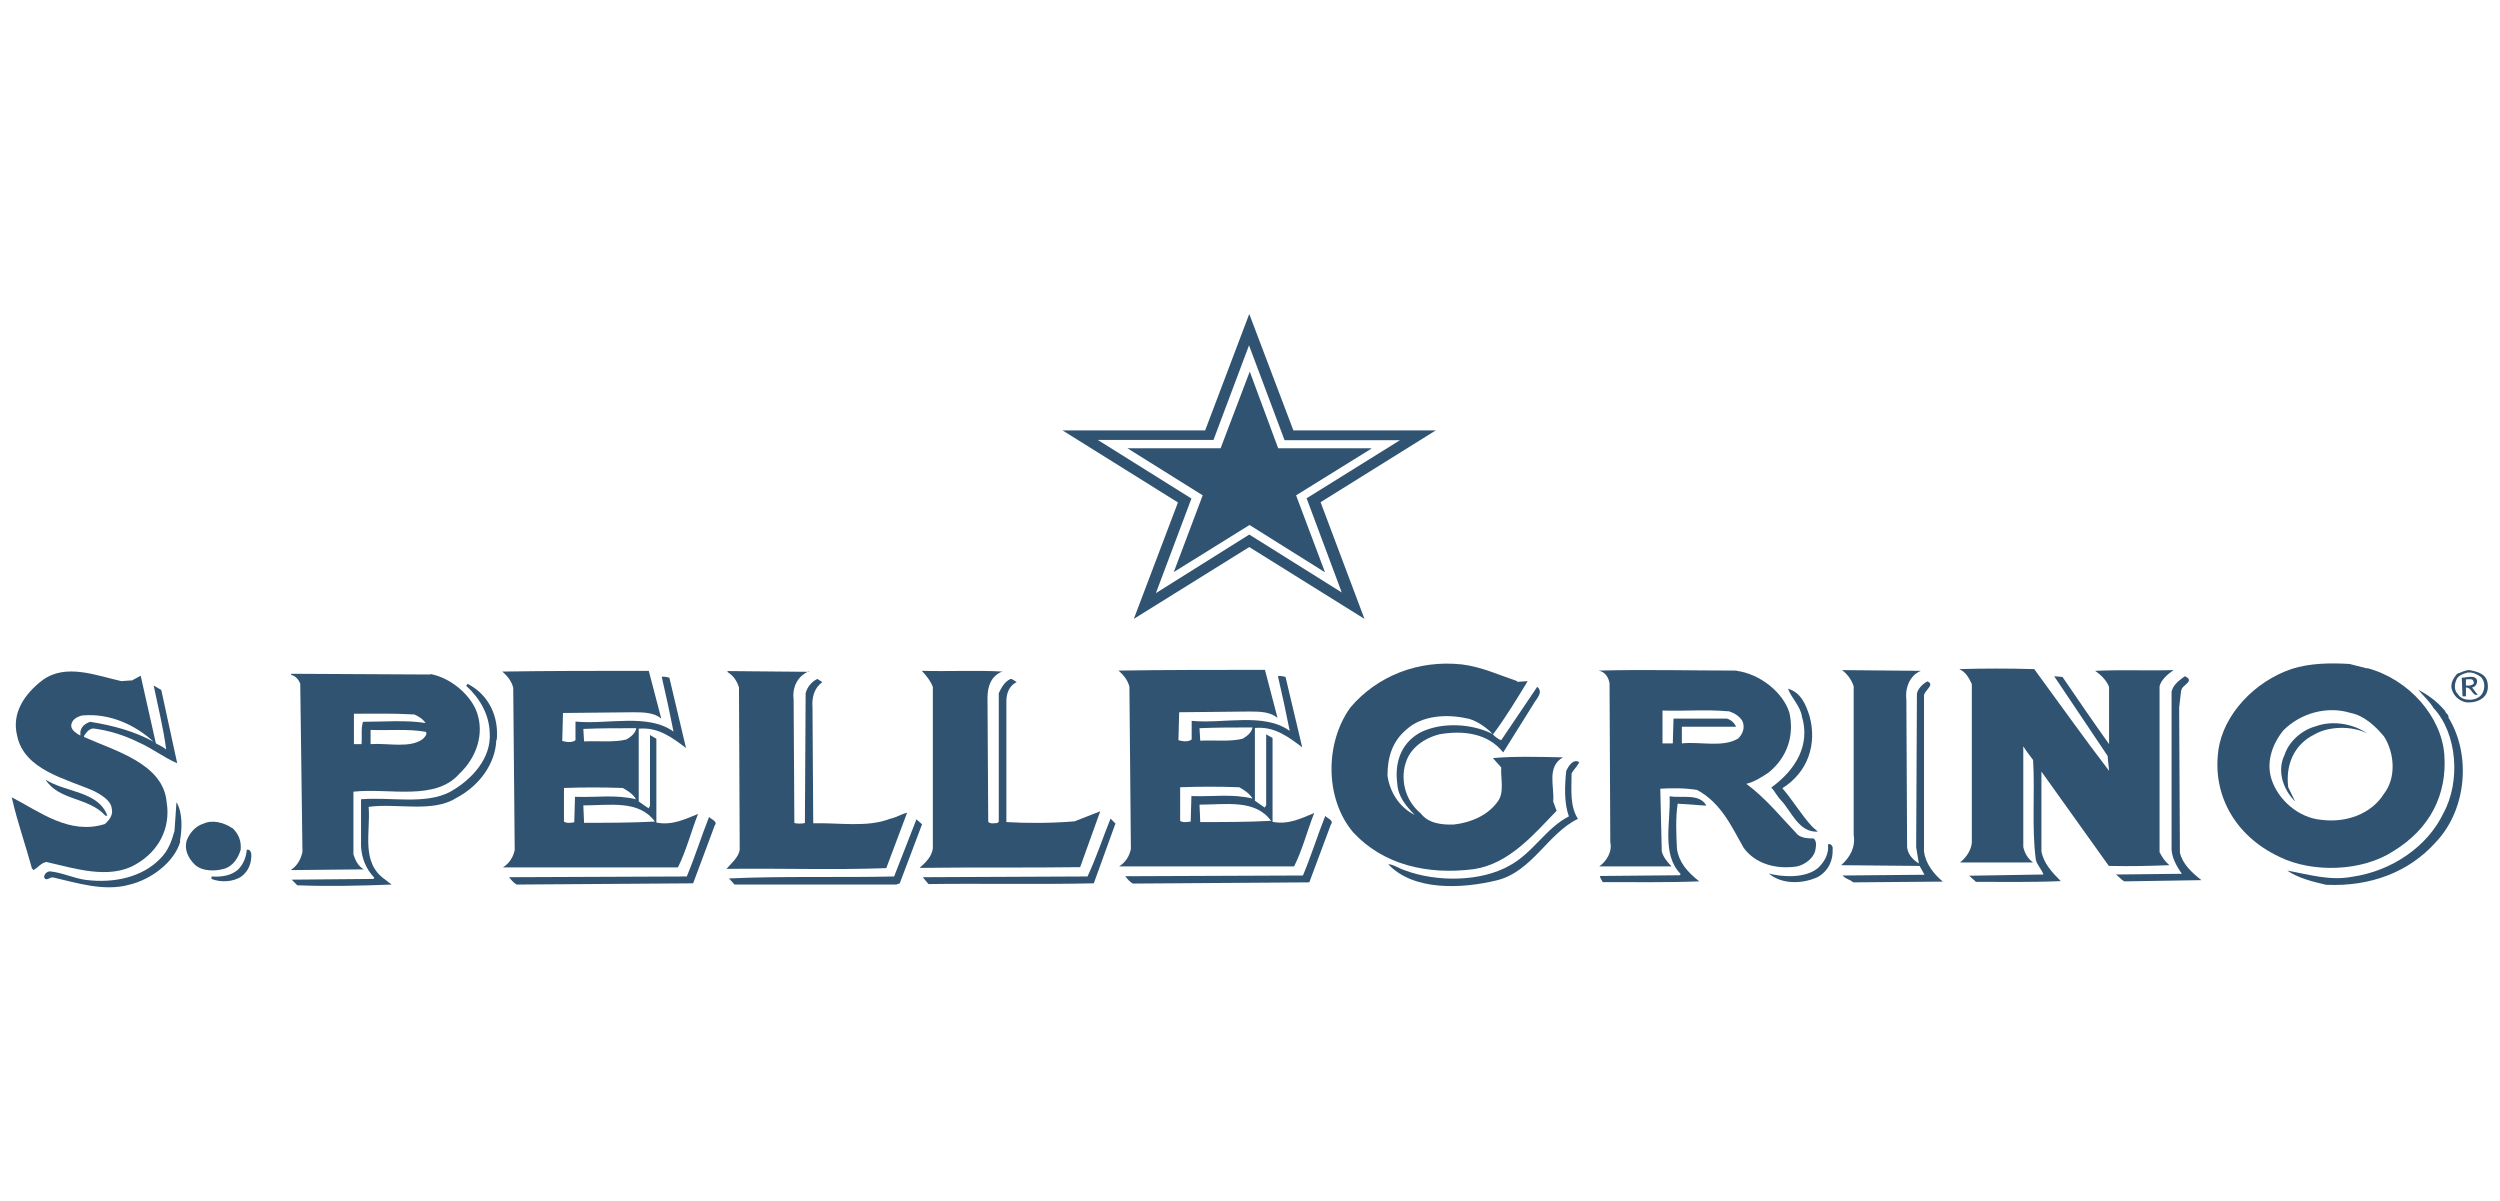 <?xml version="1.0" encoding="UTF-8"?>
<svg id="Layer_2" data-name="Layer 2" xmlns="http://www.w3.org/2000/svg" viewBox="0 0 102 49">
  <defs>
    <style>
      .cls-1 {
        fill: #305371;
        stroke-width: 0px;
      }
    </style>
  </defs>
  <path class="cls-1" d="m95.91,29.09c-.96-.3-2.04,0-2.75.71-.45.56-.71,1.29-.48,2,.26.81,1.08,1.57,2.04,1.65,1.02.13,2.04-.25,2.55-1.07.51-.66.42-1.67,0-2.33-.34-.41-.82-.86-1.36-.96h0Zm.68-1.83c1.7.46,3.03,1.98,3.14,3.55.11,1.6-.57,2.99-2.07,3.91-1.27.84-3.32.91-4.68.23-1.81-.86-2.72-2.54-2.47-4.34.2-1.45,1.47-2.81,3-3.32.71-.23,1.56-.25,2.35-.2l.71.18Z"/>
  <path class="cls-1" d="m82.99,27.29c1.02,1.39,2.01,2.79,3.06,4.16l-.06-.61-2.18-3.25.34.03c.62.91,1.25,1.83,1.9,2.74v-2.33c-.09-.25-.31-.48-.57-.66,1.05-.05,2.13,0,3.2-.03-.26.18-.51.41-.57.66v6.77c.11.2.2.36.4.53-.82.03-1.53.05-2.47.03l-2.75-3.85v3.25c.08.48.43.86.79,1.22-1.13.05-2.41.03-3.46.03l-.28-.25,3.03-.05c-.06-.2-.26-.38-.31-.61-.17-1.32-.03-2.69-.11-4.06-.14-.2-.28-.36-.4-.56v4.11c.06.25.17.46.4.63h-2.98c.28-.23.45-.51.48-.81v-6.47c-.11-.23-.23-.48-.51-.61.99-.03,2.07-.03,3.03,0h0Z"/>
  <path class="cls-1" d="m78.37,27.37c-.48.2-.65.74-.59,1.19l.03,6.01c.03.28.23.51.48.66l-.11-.66.03-6.26c.03-.2.23-.41.43-.51.34.15-.17.38-.14.61v6.34c.06.46.37.89.77,1.22l-3.66.03c-.14-.13-.31-.13-.43-.28l3.34-.03-.2-.36-3.2-.03c.37-.33.59-.74.51-1.24v-6.06c-.08-.25-.26-.51-.48-.66l3.23.03Z"/>
  <path class="cls-1" d="m40.91,27.39c-.51.2-.62.66-.62,1.09l.03,5.05c.09.1.26.05.37.05l.06-.05v-5.25c.11-.23.23-.46.48-.58.08,0,.17.08.25.13-.31.15-.42.46-.42.79v4.92c.79.05,1.87.05,2.78-.03l1.05-.41-.82,2.28c-2.18.03-4.56,0-6.55.03.26-.23.51-.48.54-.81v-6.57c-.09-.25-.28-.48-.45-.66,1.08.03,2.3-.03,3.32.03h0Z"/>
  <path class="cls-1" d="m33,27.39c-.48.2-.68.68-.62,1.14l.03,5.05c.11.03.31.03.43,0l.03-5.3c.06-.23.23-.46.48-.58l.2.13c-.34.25-.43.63-.4,1.04l.03,4.72c1.02-.03,2.21.18,3.12-.18.26-.05.48-.2.71-.25l-.85,2.26c-2.15.08-4.36,0-6.52.03.17-.2.51-.48.54-.79l-.03-6.62c-.08-.23-.2-.46-.48-.63l.03-.03,3.32.03Z"/>
  <path class="cls-1" d="m70.49,29.02c-.88-.08-1.76,0-2.66-.03v1.34h.42l.03-1.01h2.18c.17.05.31.18.37.33h-2.21v.68c.77-.08,1.67.18,2.3-.2.2-.2.28-.46.17-.71-.11-.2-.37-.36-.6-.41h0Zm.37-1.65c.96.13,1.9.89,2.15,1.72.2.91-.08,1.8-.85,2.43-.28.18-.57.38-.91.46.82.61,1.42,1.37,2.1,2.08.17.13.4.15.65.15.14.13.09.33.06.51-.08.3-.42.56-.74.63-.85.13-1.7-.1-2.18-.76-.48-.84-.91-1.83-1.9-2.36-.48-.08-.99-.08-1.5-.05l.06,2.56c.06.23.23.43.4.61h-2.95c.28-.2.54-.58.45-.99l-.03-6.47c-.03-.23-.17-.48-.45-.53,1.87-.05,3.83,0,5.64,0h0Z"/>
  <path class="cls-1" d="m3.36,29.19c-.23.05-.48.2-.45.46.03.15.2.28.37.36v-.15c.03-.2.17-.33.4-.41.93.15,1.79.38,2.58.81-.71-.66-1.76-1.17-2.89-1.07h0Zm2.01-1.42l.37-.2.62,2.76c.14.08.28.13.42.25-.11-.86-.34-1.78-.51-2.61l.31.18.65,2.99c-.54-.23-1.02-.61-1.59-.86-.57-.28-1.19-.48-1.84-.56-.2.03-.28.18-.37.3v.05c1.3.58,3.23,1.09,3.37,2.66.17,1.04-.31,2-1.27,2.54-1.08.63-2.52.15-3.63-.1-.23.03-.34.23-.54.33l-.06-.08c-.26-.96-.6-1.9-.82-2.89,1.13.58,2.35,1.55,3.8,1.09.2-.18.34-.38.28-.63-.03-.33-.43-.56-.71-.71-1.16-.51-2.86-.86-3.15-2.26-.23-.91.28-1.7,1.05-2.28.94-.68,2.18-.18,3.2.05l.4-.03Z"/>
  <path class="cls-1" d="m59.89,29.32c-.85-.2-1.87-.13-2.49.43-.62.51-.79,1.19-.79,1.9.09.63.45,1.27,1.11,1.6-.37-.38-.68-.76-.71-1.27-.11-.81.11-1.62.91-2.08.88-.46,2.15-.38,2.98.05-.23-.25-.62-.53-.99-.63h0Zm2.01-1.5l.43-.03c-.45.74-.91,1.5-1.42,2.18.11.1.23.2.34.23l1.47-2.18c.26.23-.03.48-.14.68l-1.25,2c-.62-.79-1.64-.91-2.61-.74-.59.15-1.13.53-1.33,1.06-.28.71-.09,1.62.57,2.16.31.41.85.48,1.36.46.71-.08,1.39-.38,1.79-.94.28-.38.11-.94.14-1.39l-.34-.38c.85-.08,1.93-.05,2.86-.03-.68.38-.34,1.22-.4,1.8l.14.38c-.93.96-1.93,2.16-3.37,2.38-1.9.25-3.71-.18-4.93-1.5-1.16-1.37-1.16-3.65-.11-5.1,1.08-1.27,2.75-1.95,4.56-1.75.79.1,1.5.43,2.24.68h0Z"/>
  <path class="cls-1" d="m15.12,29.78v.58c.71-.05,1.59.18,2.12-.2.09-.08.2-.2.14-.3-.71-.13-1.53-.05-2.27-.08h0Zm1.76-.63c-.82-.05-1.59-.03-2.44-.03v1.24h.31c.03-.3-.03-.63.06-.91.77,0,1.81-.08,2.55.05-.09-.15-.28-.28-.48-.36h0Zm.68-1.65c.82.15,1.64.84,1.9,1.57.31.89-.03,1.85-.71,2.49-.99,1.14-2.86.58-4.33.74v2.56c.08.23.17.46.42.61l-2.98.03c.28-.18.42-.46.48-.74l-.09-6.87c-.06-.15-.2-.33-.37-.35v-.05l5.67.03Z"/>
  <path class="cls-1" d="m23.01,32.15v1.37c.11.08.28.05.42.03l.03-1.04c.93.03,1.64-.1,2.49.1-.11-.2-.34-.35-.54-.46-.82-.03-1.59-.03-2.41,0h0Zm.79.71l.03.71c.99,0,1.93,0,2.89-.05-.65-.89-1.84-.66-2.92-.66h0Zm0-3.12l.03.51c.57-.03,1.22.05,1.73-.08.17-.1.37-.25.4-.46-.71,0-1.47,0-2.15.03h0Zm3.17-.43c-.28-.23-.68-.25-1.11-.25l-2.89.03-.03,1.14c.17.05.4.08.54-.03v-.76c1.3.13,2.95-.35,4,.41-.14-.71-.31-1.5-.48-2.23.06-.03.2,0,.31.03l.68,2.87c-.57-.43-1.13-.86-1.93-.79v2.97l.4.28.06-.1v-2.89l.26.15v3.42c.65.13,1.19-.15,1.7-.35-.28.71-.48,1.5-.82,2.18h-7.14c.28-.18.42-.43.48-.71l-.06-6.62c-.06-.25-.23-.48-.45-.66,1.84-.03,3.97-.03,5.98-.03l.51,1.95Z"/>
  <path class="cls-1" d="m48.15,32.12v1.37c.11.08.28.05.43.03l.03-1.04c.94.03,1.64-.1,2.49.1-.11-.2-.34-.35-.54-.46-.82-.03-1.59-.03-2.41,0h0Zm.79.71l.03.71c.99,0,1.93,0,2.89-.05-.65-.89-1.84-.66-2.92-.66h0Zm0-3.12l.03.51c.57-.03,1.22.05,1.73-.08.17-.1.37-.25.4-.46-.71,0-1.47,0-2.15.03h0Zm3.17-.43c-.28-.23-.68-.25-1.11-.25l-2.89.03-.03,1.14c.17.05.4.08.54-.03v-.76c1.3.13,2.95-.35,4,.41-.14-.71-.31-1.5-.48-2.23.06-.03.2,0,.31.03l.68,2.87c-.57-.43-1.13-.86-1.93-.79v2.97l.4.28.06-.1v-2.89l.26.15v3.42c.65.13,1.19-.15,1.7-.36-.28.71-.48,1.5-.82,2.18h-7.14c.28-.18.42-.43.48-.71l-.06-6.62c-.06-.25-.23-.48-.45-.66,1.84-.03,3.97-.03,5.98-.03l.51,1.95Z"/>
  <path class="cls-1" d="m9.48,33.78c.26.25.37.53.34.89-.09.3-.28.63-.62.76-.4.13-.94.13-1.25-.15-.28-.28-.43-.61-.34-.96.09-.28.34-.61.68-.71.37-.18.85-.05,1.19.18h0Z"/>
  <path class="cls-1" d="m88.99,28.18l-.08.68.03,5.93c.11.46.48.81.88,1.12l-3.15.05c-.14-.08-.2-.18-.34-.28l2.69-.03c-.23-.33-.45-.71-.42-1.14v-6.29c.06-.28.31-.46.54-.63.45.2-.14.36-.14.58h0Z"/>
  <path class="cls-1" d="m100.67,27.44c-.17.05-.4.13-.45.3-.09.2-.09.43.06.58.11.18.31.23.48.23.23,0,.45-.1.54-.3.09-.18.09-.46-.08-.63-.14-.1-.31-.2-.54-.18h0Zm.77.25c.11.25.09.58-.11.76-.2.18-.48.23-.74.2-.31-.08-.51-.3-.57-.58-.03-.23.09-.41.23-.58.17-.05.31-.15.51-.15.26.05.57.13.68.36h0Z"/>
  <path class="cls-1" d="m100.61,27.72v.25h.17c.06-.03.2-.05.14-.15,0-.15-.2-.1-.31-.1h0Zm.45.03c.03.13-.06.28-.2.3l.23.3c-.23.05-.23-.3-.48-.3v.36h-.14l-.03-.76c.2,0,.54-.13.62.1h0Z"/>
  <path class="cls-1" d="m20.25,30.18c-.03.96-.68,1.88-1.64,2.38-.96.61-2.41.2-3.57.36.09,1.01-.34,2.28.68,2.97.09.08.17.13.26.2-1.3.05-2.58.08-3.85.03l-.23-.23,3.34-.03.03-.05c-.34-.36-.51-.79-.54-1.27v-1.93c1.22-.1,2.61.23,3.63-.3.91-.51,1.7-1.39,1.62-2.43-.03-.74-.4-1.39-.96-1.9l.06-.08c.88.46,1.27,1.34,1.19,2.28h0Z"/>
  <path class="cls-1" d="m73.83,29.22c.31,1.14-.06,2.28-1.11,2.94.42.48.76,1.07,1.22,1.57l.23.2c-.79.05-1.08-.84-1.5-1.27-.17-.18-.26-.38-.4-.53,1.02-.74,1.59-1.75,1.25-2.89-.06-.43-.43-.76-.57-1.14.54.15.74.68.88,1.12h0Z"/>
  <path class="cls-1" d="m99.73,28.97c.09,0-.06,0,.03.03.03.15.14.1.14.28.93,1.52.74,3.75-.51,5.07-1.1,1.24-2.69,1.83-4.48,1.75-.57-.13-1.16-.28-1.59-.58.85.15,1.73.43,2.66.25,1.59-.23,3.06-1.22,3.71-2.59.71-1.29.57-3.25-.4-4.29-.17-.28-.4-.48-.62-.74.37.18.77.48,1.05.81h0Z"/>
  <path class="cls-1" d="m96.59,29.93c-.62-.33-1.59-.3-2.15.03-.88.43-1.19,1.29-1.08,2.16l.28.58c-.51-.51-.74-1.27-.43-1.9.17-.53.68-1.01,1.28-1.17.68-.25,1.53-.1,2.1.3h0Z"/>
  <path class="cls-1" d="m64.43,31.1c-.06.15-.23.3-.31.46,0,.63-.08,1.32.26,1.85-1.22.58-1.87,2.16-3.32,2.51-1.44.35-3.4.43-4.42-.66.2,0,.45.18.68.25,1.28.48,3.09.48,4.28-.2.94-.51,1.5-1.55,2.41-2-.2-.56-.17-1.24-.11-1.85.08-.18.28-.53.54-.36h0Z"/>
  <path class="cls-1" d="m4.38,33.28h-.08c-.68-.76-1.9-.61-2.44-1.47.82.53,2.15.46,2.52,1.47h0Z"/>
  <path class="cls-1" d="m69.61,32.87l-1.16-.08c-.09.56-.06,1.27-.03,1.85.09.56.43.94.91,1.32-1.28.05-2.72.03-3.94.03-.03-.08-.11-.15-.11-.25l3.26-.03.03-.05c-.79-.81-.4-2.13-.45-3.17.51.08,1.22-.13,1.5.38h0Z"/>
  <path class="cls-1" d="m7.36,34.32c-.23.84-1.19,1.57-2.1,1.78-1.02.28-2.13-.08-3.09-.3-.14-.03-.28.18-.37,0,0-.13.09-.23.23-.25.51.05.96.28,1.47.35,1.19.15,2.32-.13,3.03-.86.34-.33.48-.74.59-1.14l.08-1.17c.26.43.23,1.09.14,1.6h0Z"/>
  <path class="cls-1" d="m44.62,36.04c-2.21.05-4.7,0-6.74.03l-.23-.28,6.72-.03c.37-.79.62-1.57.94-2.36l.2.2-.88,2.43Z"/>
  <path class="cls-1" d="m36.71,36.04l-.14.05h-6.6l-.23-.25c2.18-.1,4.53-.03,6.74-.08l.91-2.33.23.2-.91,2.41Z"/>
  <path class="cls-1" d="m74.77,34.62c.03.43-.14.91-.62,1.17-.62.28-1.45.3-1.98-.15.57.15,1.5.2,2.01-.23.26-.25.45-.58.4-.96.14-.05.2.1.2.18h0Z"/>
  <path class="cls-1" d="m10.25,34.8c.03.41-.11.74-.4.96-.34.23-.85.25-1.22.1v-.1c.4.03.85-.03,1.13-.33.2-.23.28-.48.31-.76.11-.03.17.08.17.13h0Z"/>
  <path class="cls-1" d="m29.16,33.68l-.88,2.36-7.2.05c-.14-.08-.23-.2-.31-.3l7.25-.03c.34-.81.6-1.65.91-2.43.08.1.37.18.23.35h0Z"/>
  <path class="cls-1" d="m54.3,33.64l-.88,2.36-7.2.05c-.14-.08-.23-.2-.31-.3l7.25-.03c.34-.81.6-1.65.91-2.43.08.1.37.18.23.35h0Z"/>
  <path class="cls-1" d="m58.58,17.56h-5.81l-1.8-4.75-1.8,4.75h-5.82l4.71,2.94-1.8,4.75,4.71-2.93,4.7,2.93-1.79-4.76,4.7-2.93Zm-3.81,6.63l-3.8-2.38-3.81,2.39,1.45-3.86-3.82-2.39h4.72s1.45-3.86,1.45-3.86l1.45,3.87h4.71s-3.81,2.37-3.81,2.37l1.44,3.86Z"/>
  <polygon class="cls-1" points="52.88 20.21 54.06 23.35 50.98 21.42 47.89 23.34 49.07 20.21 46 18.29 49.8 18.29 50.99 15.16 52.15 18.29 55.94 18.29 55.96 18.3 52.88 20.21"/>
</svg>